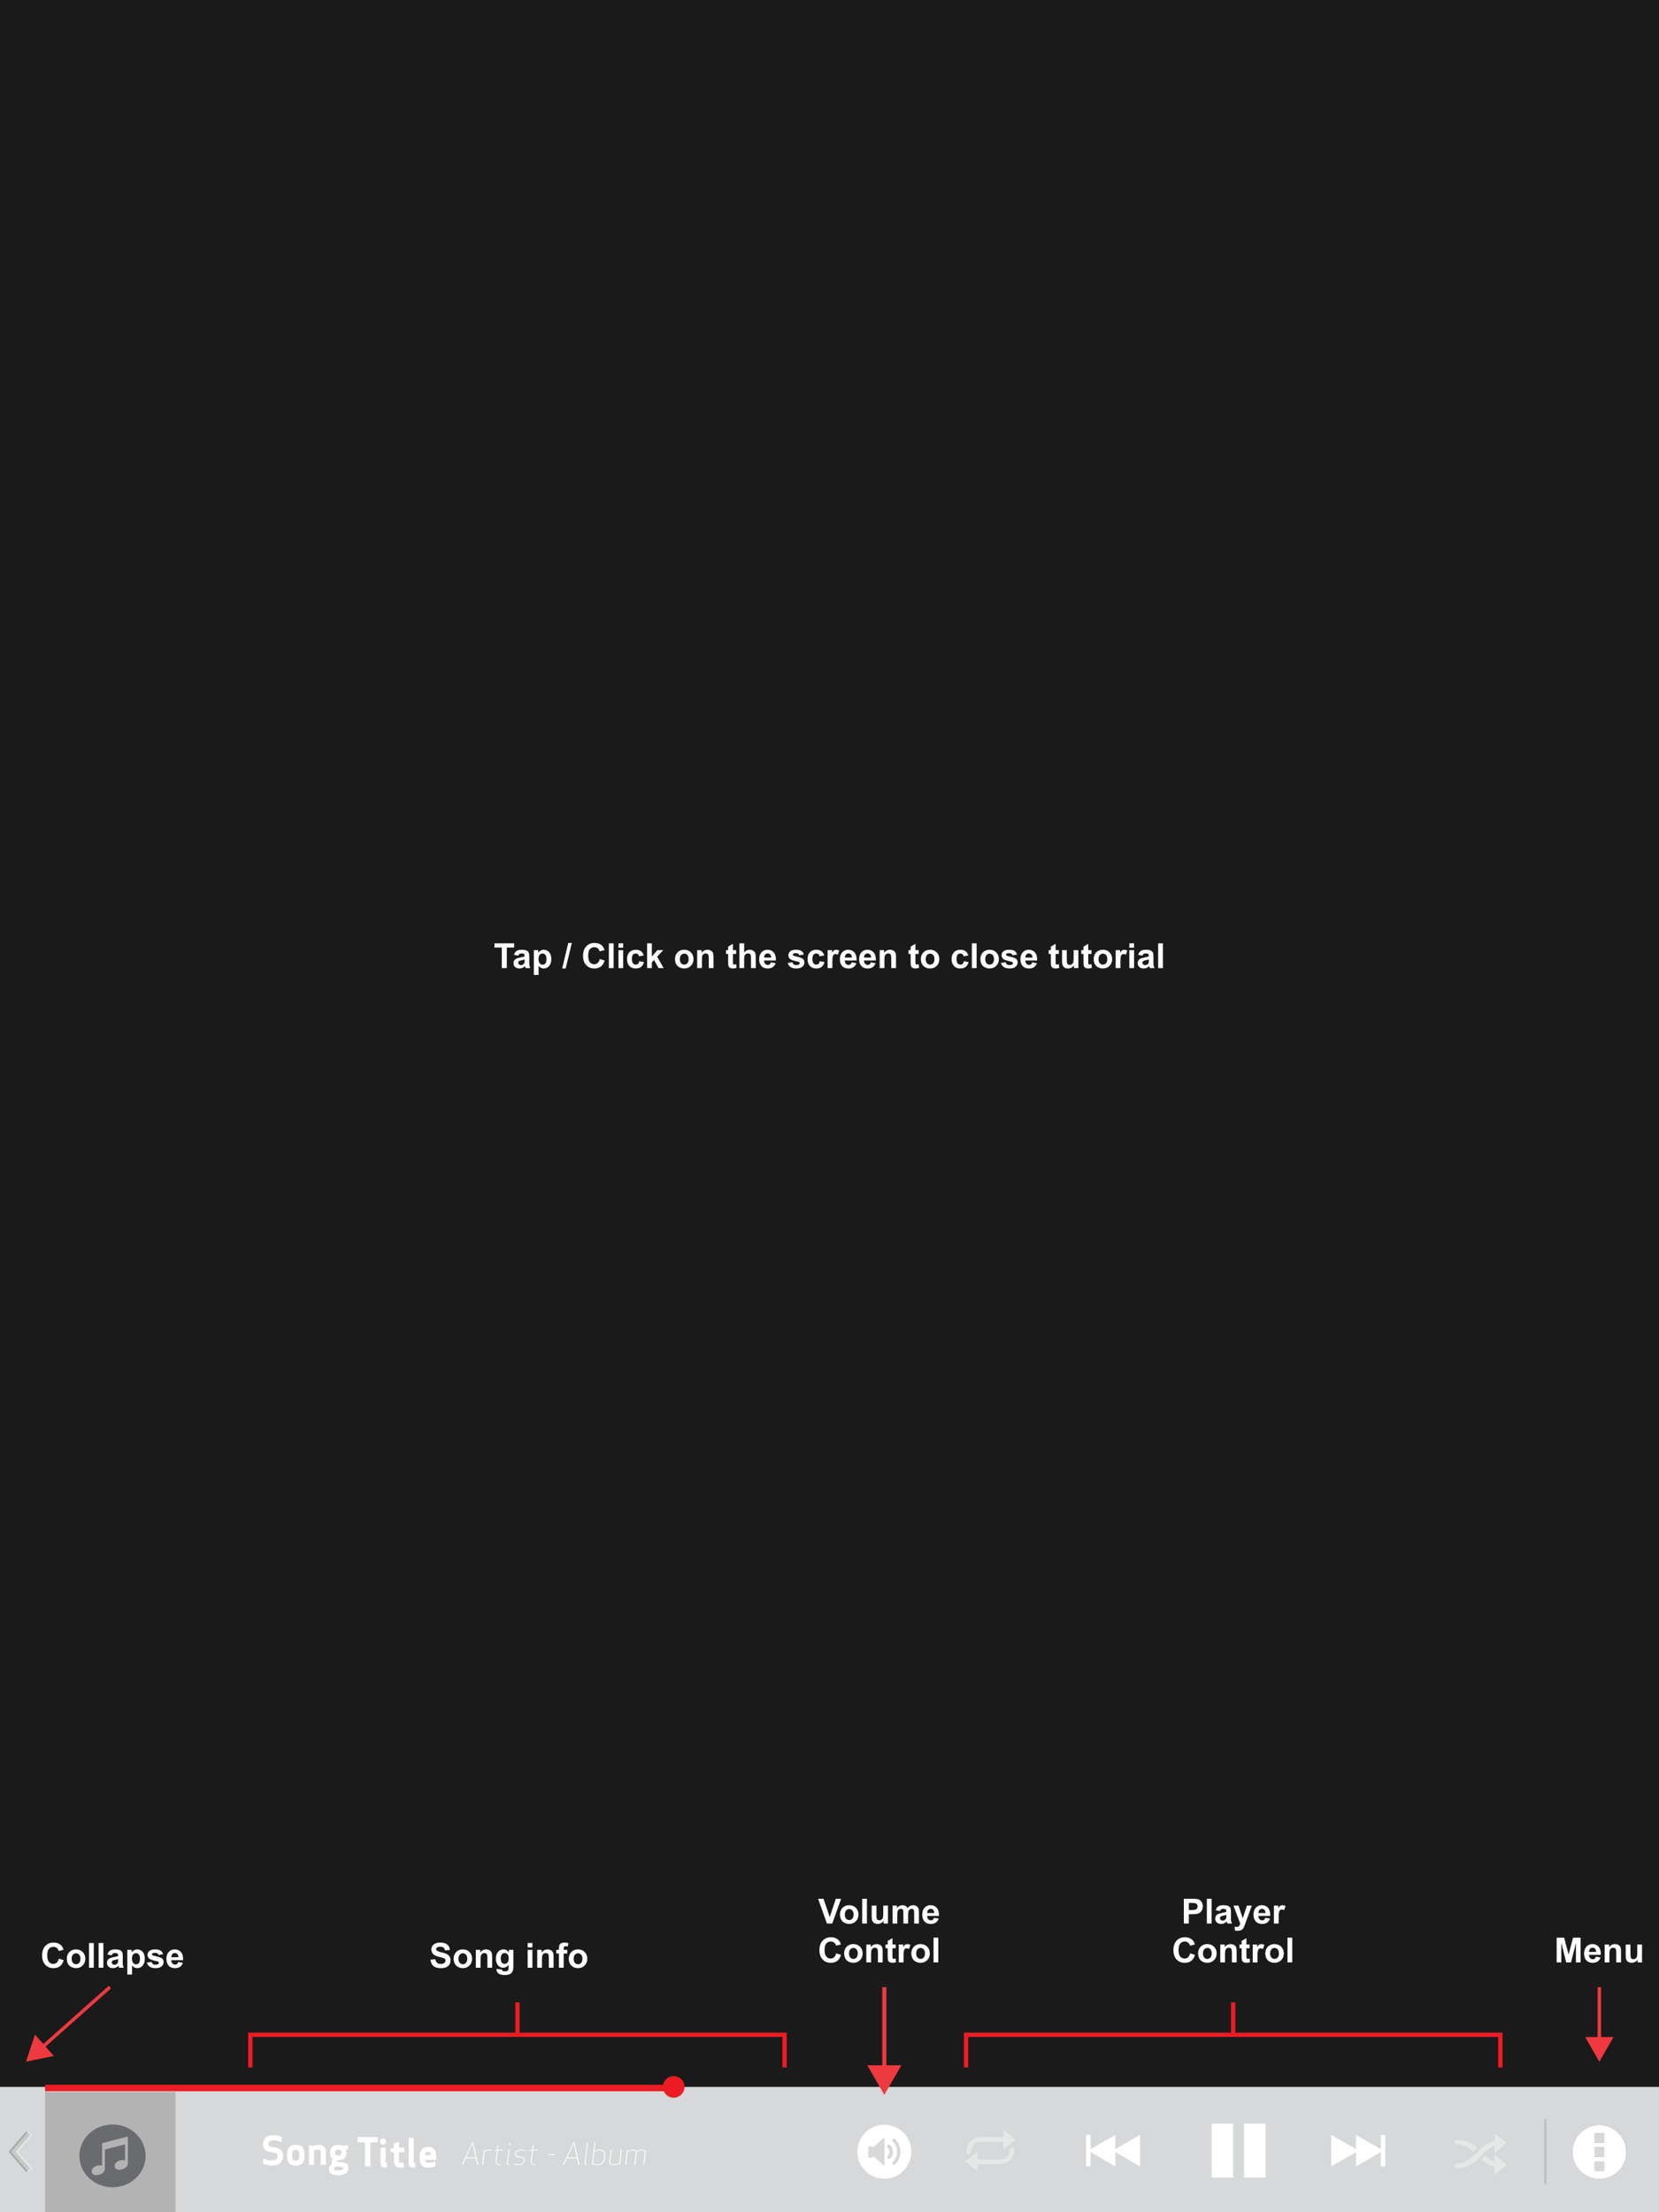 <?xml version="1.0" encoding="UTF-8"?>
<!DOCTYPE svg PUBLIC "-//W3C//DTD SVG 1.1//EN" "http://www.w3.org/Graphics/SVG/1.1/DTD/svg11.dtd">
<svg version="1.1" xmlns="http://www.w3.org/2000/svg" xmlns:xlink="http://www.w3.org/1999/xlink" x="0" y="0" width="768" height="1024" viewBox="0, 0, 768, 1024">
  <rect x="0" y="0" width="768" height="1024" fill="#808080" stroke="none"/>
  <g id="Image">
    <g>
      <path d="M-1.696,-2.716 L769.67,-2.716 L769.696,1026.716 L-1.256,1026.716 z" fill="#000000" fill-opacity="0.8"/>
      <path d="M-1.696,-2.716 L769.67,-2.716 L769.696,1026.716 L-1.256,1026.716 z" fill-opacity="0" stroke="#000000" stroke-width="1"/>
    </g>
    <path d="M-0.696,966 L768.877,966 L768.877,1026 L-0.696,1026 z" fill="#D6D8D9"/>
    <path d="M-149.313,1026 L874.687,1026" fill="#D6D8D9"/>
    <path d="M874.687,966 L-149.313,966" fill="#D6D8D9"/>
    <path d="M12.172,1005.419 L14.041,1003.805 L14.041,1003.805 L7.302,996.001 L14.041,988.194 L14.041,988.193 L12.173,986.581 L12.171,986.581 L4.041,996.001 L12.172,1005.419 z" fill="#595A5D" opacity="0.4"/>
    <path d="M715.377,981 L715.377,1011" fill-opacity="0" stroke="#333333" stroke-width="1" opacity="0.4"/>
    <path d="M742.564,991.765 L738.189,991.765 L738.189,987.39 L742.564,987.39 z M742.564,998.328 L738.189,998.328 L738.189,993.953 L742.564,993.953 z M742.564,1004.89 L738.189,1004.89 L738.189,1000.515 L742.564,1000.515 z M740.377,983.64 C733.475,983.64 727.877,989.238 727.877,996.14 C727.877,1003.043 733.475,1008.64 740.377,1008.64 C747.279,1008.64 752.877,1003.043 752.877,996.14 C752.877,989.238 747.279,983.64 740.377,983.64" fill="#595A5D"/>
    <path d="M126.665,993.933 C125.117,993.735 124.271,993.591 124.271,992.493 C124.271,991.575 124.667,990.711 126.539,990.711 C127.655,990.711 128.663,990.873 130.391,991.683 L130.391,989.109 C129.437,988.677 128.105,988.317 126.539,988.317 C122.543,988.317 121.751,990.801 121.751,992.475 C121.751,994.905 122.975,995.913 126.269,996.327 C127.889,996.525 128.501,996.813 128.501,997.929 C128.501,999.045 127.907,999.999 125.855,999.999 C123.911,999.999 122.309,999.351 121.751,999.027 L121.751,1001.529 C122.597,1001.961 124.649,1002.393 125.837,1002.393 C130.031,1002.393 131.057,999.909 131.057,997.929 C131.057,995.211 129.563,994.311 126.665,993.933 z" fill="#FFFFFF"/>
    <path d="M140.957,997.605 C140.957,994.797 140.237,992.817 136.907,992.817 C133.613,992.817 132.857,994.797 132.857,997.605 C132.857,1000.413 133.613,1002.393 136.907,1002.393 C140.237,1002.393 140.957,1000.413 140.957,997.605 z M138.581,997.605 C138.581,999.009 138.401,1000.143 136.907,1000.143 C135.395,1000.143 135.233,999.009 135.233,997.605 C135.233,996.201 135.395,995.067 136.907,995.067 C138.401,995.067 138.581,996.201 138.581,997.605 z" fill="#FFFFFF"/>
    <path d="M148.499,1002.105 L150.893,1002.105 L150.893,996.165 C150.893,994.023 149.993,992.817 147.293,992.817 C146.501,992.817 145.403,993.141 144.845,993.393 L144.701,993.105 L143.027,993.105 L143.027,1002.105 L145.421,1002.105 L145.421,995.463 C145.691,995.355 146.519,995.067 147.293,995.067 C148.139,995.067 148.499,995.517 148.499,996.165 z" fill="#FFFFFF"/>
    <path d="M160.379,996.399 C160.379,995.895 160.325,995.427 160.217,995.013 L161.207,994.743 L161.207,993.105 L158.471,993.105 C157.967,992.925 157.337,992.817 156.581,992.817 C153.755,992.817 152.801,994.221 152.801,996.399 C152.801,997.731 153.143,998.775 154.061,999.387 C153.737,999.729 153.485,1000.161 153.485,1000.719 C153.485,1001.115 153.557,1001.439 153.701,1001.691 L153.701,1001.709 C152.909,1002.159 152.261,1002.915 152.261,1003.923 C152.261,1006.083 153.917,1006.893 156.509,1006.893 C159.029,1006.893 161.333,1005.939 161.333,1003.599 C161.333,1001.835 160.451,1001.151 158.687,1000.953 L156.185,1000.665 C155.933,1000.629 155.843,1000.503 155.843,1000.377 C155.843,1000.215 155.897,1000.089 156.131,999.981 L156.581,999.981 C159.443,999.981 160.379,998.577 160.379,996.399 z M155.105,996.399 C155.105,995.589 155.339,995.049 156.581,995.049 C157.823,995.049 158.075,995.589 158.075,996.399 C158.075,997.209 157.823,997.749 156.581,997.749 C155.339,997.749 155.105,997.209 155.105,996.399 z M158.147,1003.041 C158.651,1003.095 158.885,1003.239 158.885,1003.599 C158.885,1004.409 157.715,1004.643 156.509,1004.643 C155.339,1004.643 154.691,1004.499 154.691,1003.851 C154.691,1003.455 155.015,1003.059 155.573,1002.735 z" fill="#FFFFFF"/>
    <path d="M174.851,991.643 L174.851,989.25 L165.581,989.25 L165.581,991.643 L168.965,991.643 L168.965,1002.75 L171.467,1002.75 L171.467,991.643 z" fill="#FFFFFF"/>
    <path d="M179.153,1003.388 L179.153,1001.138 C178.667,1001.138 178.505,1000.976 178.505,1000.634 L178.505,994.1 L176.147,994.1 L176.147,1001.03 C176.147,1002.776 176.957,1003.388 178.505,1003.388 z M175.895,991.256 C175.895,992.066 176.543,992.714 177.353,992.714 C178.163,992.714 178.829,992.066 178.829,991.256 C178.829,990.446 178.163,989.78 177.353,989.78 C176.543,989.78 175.895,990.446 175.895,991.256 z" fill="#FFFFFF"/>
    <path d="M186.839,1001.03 C186.515,1001.084 185.885,1001.138 185.579,1001.138 C185.057,1001.138 184.715,1001.012 184.715,1000.58 L184.715,996.242 L187.199,996.242 L187.199,994.1 L184.715,994.1 L184.715,991.418 L182.357,992.066 L182.357,994.172 L180.791,994.622 L180.791,996.242 L182.357,996.242 L182.357,1000.706 C182.357,1002.578 183.905,1003.388 185.453,1003.388 C185.597,1003.388 186.065,1003.406 186.839,1003.226 z" fill="#FFFFFF"/>
    <path d="M192.203,1003.388 L192.203,1001.138 C191.717,1001.138 191.555,1000.976 191.555,1000.634 L191.555,989.6 L189.197,989.6 L189.197,1001.03 C189.197,1002.776 190.007,1003.388 191.555,1003.388 z" fill="#FFFFFF"/>
    <path d="M201.941,999.734 L201.941,998.6 C201.941,996.08 201.509,993.812 198.269,993.812 C195.191,993.812 194.201,995.756 194.201,998.6 C194.201,1001.444 195.191,1003.388 198.269,1003.388 C199.115,1003.388 200.519,1003.28 201.491,1002.794 L201.491,1000.454 C200.393,1000.94 199.313,1001.138 198.269,1001.138 C197.207,1001.138 196.739,1000.508 196.703,999.734 z M198.269,996.062 C199.241,996.062 199.439,996.764 199.493,997.574 L196.685,997.574 C196.829,996.71 197.225,996.062 198.269,996.062 z" fill="#FFFFFF"/>
    <path d="M311.879,968 L20.877,968 L20.877,966 L311.879,966 z" fill="#ED1C24"/>
    <path d="M221.41,1002.105 L218.988,991.535 L218.68,991.535 L213.682,1002.105 L214.2,1002.105 L215.6,999.067 L220.206,999.067 L220.892,1002.105 z M218.736,992.319 L220.122,998.675 L215.768,998.675 z" fill="#FFFFFF"/>
    <path d="M227.57,995.077 C227.374,995.049 227.15,995.035 226.912,995.035 C226.114,995.035 225.008,995.259 224.35,995.651 L224.21,995.105 L224,995.105 L223.16,1002.105 L223.608,1002.105 L224.35,995.987 C225.022,995.595 225.89,995.413 226.87,995.413 C227.108,995.413 227.332,995.427 227.514,995.455 z" fill="#FFFFFF"/>
    <path d="M231.784,1001.839 L231.616,1001.839 C230.566,1001.839 229.726,1001.503 229.852,1000.411 L230.454,995.483 L232.848,995.483 L232.89,995.105 L230.496,995.105 L230.762,992.949 L230.342,993.019 L230.09,995.091 L228.732,995.315 L228.704,995.483 L230.034,995.483 L229.446,1000.299 C229.292,1001.559 230.006,1002.175 231.574,1002.175 L231.742,1002.175 z" fill="#FFFFFF"/>
    <path d="M235.704,1001.839 C235.2,1001.839 235.074,1001.657 235.144,1001.125 L235.872,995.105 L235.452,995.105 L234.724,1001.153 C234.64,1001.839 234.92,1002.175 235.662,1002.175 z M235.578,992.445 C235.55,992.683 235.704,992.865 235.942,992.865 C236.166,992.865 236.39,992.683 236.418,992.445 C236.446,992.221 236.264,992.025 236.04,992.025 C235.802,992.025 235.606,992.221 235.578,992.445 z" fill="#FFFFFF"/>
    <path d="M239.918,1001.797 C239.022,1001.797 238.504,1001.657 238.014,1001.517 L237.958,1001.895 C238.504,1002.077 239.26,1002.175 239.876,1002.175 C242.018,1002.175 242.732,1001.223 242.858,1000.215 C243.012,998.941 242.55,998.507 240.702,998.283 C239.19,998.101 238.77,997.919 238.896,996.911 C239.008,995.959 239.582,995.413 241.192,995.413 C242.088,995.413 242.606,995.553 243.096,995.693 L243.152,995.315 C242.606,995.133 241.85,995.035 241.234,995.035 C239.316,995.035 238.602,995.833 238.476,996.911 C238.336,998.031 238.756,998.451 240.632,998.675 C242.312,998.871 242.564,999.207 242.438,1000.229 C242.326,1001.083 241.738,1001.797 239.918,1001.797 z" fill="#FFFFFF"/>
    <path d="M248.052,1001.839 L247.884,1001.839 C246.834,1001.839 245.994,1001.503 246.12,1000.411 L246.722,995.483 L249.116,995.483 L249.158,995.105 L246.764,995.105 L247.03,992.949 L246.61,993.019 L246.358,995.091 L245,995.315 L244.972,995.483 L246.302,995.483 L245.714,1000.299 C245.56,1001.559 246.274,1002.175 247.842,1002.175 L248.01,1002.175 z" fill="#FFFFFF"/>
    <path d="M256.802,997.135 L253.61,997.135 L253.568,997.527 L256.76,997.527 z" fill="#FFFFFF"/>
    <path d="M268.282,1002.105 L265.86,991.535 L265.552,991.535 L260.554,1002.105 L261.072,1002.105 L262.472,999.067 L267.078,999.067 L267.764,1002.105 z M265.608,992.319 L266.994,998.675 L262.64,998.675 z" fill="#FFFFFF"/>
    <path d="M271.6,1001.839 C271.096,1001.839 270.97,1001.657 271.04,1001.125 L272.202,991.605 L271.782,991.605 L270.62,1001.153 C270.536,1001.839 270.816,1002.175 271.558,1002.175 z" fill="#FFFFFF"/>
    <path d="M277.634,995.035 C276.85,995.035 275.814,995.231 275.156,995.623 L275.646,991.605 L275.226,991.605 L273.952,1002.105 L274.134,1002.105 L274.386,1001.559 C274.96,1001.965 275.968,1002.175 276.766,1002.175 C279.09,1002.175 279.846,1000.621 280.098,998.605 C280.35,996.589 279.958,995.035 277.634,995.035 z M276.808,1001.797 C275.828,1001.797 275.058,1001.601 274.47,1001.209 L275.114,996.001 C275.786,995.609 276.612,995.413 277.592,995.413 C279.678,995.413 279.86,997.023 279.664,998.605 C279.468,1000.187 278.894,1001.797 276.808,1001.797 z" fill="#FFFFFF"/>
    <path d="M283.136,995.105 L282.688,995.105 L282.072,1000.215 C281.904,1001.615 282.492,1002.175 284.13,1002.175 C284.928,1002.175 286.034,1001.951 286.692,1001.559 L286.832,1002.105 L287.042,1002.105 L287.882,995.105 L287.434,995.105 L286.692,1001.223 C286.02,1001.615 285.152,1001.797 284.172,1001.797 C283.01,1001.797 282.366,1001.489 282.52,1000.257 z" fill="#FFFFFF"/>
    <path d="M293.636,1002.105 L294.084,1002.105 L294.714,996.855 C294.756,996.575 294.756,996.323 294.728,996.099 C295.512,995.637 296.268,995.413 297.122,995.413 C298.172,995.413 298.634,995.609 298.494,996.813 L297.85,1002.105 L298.298,1002.105 L298.928,996.855 C299.082,995.595 298.676,995.035 297.164,995.035 C296.464,995.035 295.554,995.245 294.644,995.777 C294.434,995.273 293.93,995.035 292.95,995.035 C292.208,995.035 291.27,995.259 290.612,995.651 L290.472,995.105 L290.262,995.105 L289.422,1002.105 L289.87,1002.105 L290.612,995.987 C291.284,995.595 291.984,995.413 292.908,995.413 C293.958,995.413 294.42,995.609 294.28,996.813 z" fill="#FFFFFF"/>
    <path d="M639.213,988.202 L639.213,994.818 L627.752,988.202 L627.752,994.818 L616.293,988.202 L616.293,1002.79 L627.752,996.173 L627.752,1002.79 L639.213,996.173 L639.213,1002.79 L641.293,1002.79 L641.293,988.202 z" fill="#FFFFFF"/>
    <path d="M527.777,988.202 L516.32,994.818 L516.32,988.202 L504.862,994.818 L504.862,988.202 L502.777,988.202 L502.777,1002.79 L504.862,1002.79 L504.862,996.173 L516.32,1002.79 L516.32,996.173 L527.777,1002.79 z" fill="#FFFFFF"/>
    <g opacity="0.4">
      <path d="M452.55,1005.074 L452.55,1001.694 L463.384,1001.694 C466.766,1001.694 469.521,998.939 469.521,995.553 C469.521,994.87 469.404,994.2 469.178,993.548 L467.363,995.085 C467.384,995.237 467.397,995.397 467.397,995.553 C467.397,997.768 465.594,999.571 463.384,999.571 L452.55,999.571 L452.55,995.939 L446.896,1000.507 L446.896,1000.509 L452.55,1005.074 z" fill="#FFFFFF"/>
      <path d="M447.864,997.446 L449.675,995.909 C449.654,995.758 449.647,995.596 449.647,995.44 C449.647,993.225 451.445,991.424 453.656,991.424 L464.492,991.424 L464.492,995.052 L470.144,990.485 L464.492,985.919 L464.492,985.919 L464.492,989.299 L453.656,989.299 C450.274,989.299 447.524,992.055 447.524,995.44 C447.524,996.122 447.635,996.792 447.864,997.446 z" fill="#FFFFFF"/>
    </g>
    <g opacity="0.4">
      <path d="M682.112,996.064 C682.219,995.946 682.326,995.828 682.43,995.708 C682.88,995.191 683.363,994.682 683.863,994.197 C682.716,993.19 681.55,992.403 680.311,991.794 C678.503,990.897 676.508,990.428 674.518,990.428 C674.327,990.428 674.138,990.434 673.952,990.439 L673.581,990.459 L673.581,992.581 L673.991,992.557 C674.15,992.552 674.306,992.539 674.464,992.539 C675.886,992.549 677.24,992.87 678.594,993.53 C679.786,994.115 680.969,994.968 682.112,996.064 z" fill="#FFFFFF"/>
      <path d="M674.538,1003.572 C676.504,1003.572 678.498,1003.103 680.311,1002.206 C682.315,1001.224 684.152,999.755 685.935,997.711 C687.484,995.932 689.107,994.623 690.76,993.81 C691.129,993.632 691.498,993.48 691.866,993.346 L691.866,996.555 L697.521,991.989 L691.867,987.422 L691.866,987.422 L691.866,991.051 C690.898,991.286 689.947,991.626 689.043,992.072 C687.038,993.063 685.198,994.533 683.415,996.567 C681.865,998.347 680.243,999.661 678.594,1000.469 C677.239,1001.13 675.886,1001.452 674.464,1001.462 C674.306,1001.462 674.147,1001.45 673.991,1001.443 L673.58,1001.419 L673.58,1003.54 L673.952,1003.561 C674.138,1003.567 674.327,1003.572 674.518,1003.572 L674.538,1003.572 z" fill="#FFFFFF"/>
      <path d="M691.867,1006.577 L697.521,1002.01 L691.867,997.444 L691.867,1000.655 C691.497,1000.519 691.13,1000.368 690.76,1000.189 C689.67,999.655 688.581,998.887 687.521,997.92 C687.322,998.127 687.124,998.343 686.922,998.569 C686.566,998.981 686.187,999.388 685.795,999.78 C686.846,1000.665 687.912,1001.37 689.044,1001.929 C689.948,1002.373 690.898,1002.714 691.867,1002.94 L691.867,1006.577 L691.867,1006.577 z" fill="#FFFFFF"/>
    </g>
    <path d="M311.879,966.999 L20.877,966.999 L20.877,964.999 L311.879,964.999 z" fill="#ED1C24"/>
    <path d="M316.879,965.998 C316.879,968.76 314.641,970.998 311.879,970.998 C309.117,970.998 306.879,968.76 306.879,965.998 C306.879,963.236 309.117,960.998 311.879,960.998 C314.641,960.998 316.879,963.236 316.879,965.998" fill="#ED1C24"/>
    <path d="M13.172,1005.419 L15.041,1003.805 L15.041,1003.805 L8.302,996.001 L15.041,988.195 L15.041,988.195 L13.173,986.581 L13.171,986.581 L5.041,996.001 L13.172,1005.419 z" fill="#FFFFFF" opacity="0.4"/>
    <path d="M560.893,1007.988 L570.886,1007.988 L570.886,983.004 L560.893,983.004 z" fill="#FFFFFF"/>
    <path d="M575.883,1007.988 L585.877,1007.988 L585.877,983.004 L575.883,983.004 z" fill="#FFFFFF"/>
    <path d="M715.377,981 L715.377,1011" fill-opacity="0" stroke="#FFFFFF" stroke-width="1" opacity="0.4"/>
    <path d="M742.564,991.765 L738.19,991.765 L738.19,987.39 L742.564,987.39 z M742.564,998.328 L738.19,998.328 L738.19,993.953 L742.564,993.953 z M742.564,1004.89 L738.19,1004.89 L738.19,1000.515 L742.564,1000.515 z M740.377,983.64 C733.475,983.64 727.877,989.238 727.877,996.14 C727.877,1003.043 733.475,1008.64 740.377,1008.64 C747.279,1008.64 752.877,1003.043 752.877,996.14 C752.877,989.238 747.279,983.64 740.377,983.64" fill="#FFFFFF"/>
    <path d="M414.388,1001.84 C414.236,1001.991 414.038,1002.068 413.839,1002.068 C413.642,1002.068 413.443,1001.991 413.292,1001.841 C412.99,1001.538 412.99,1001.048 413.292,1000.745 C414.559,999.478 415.257,997.793 415.257,996 C415.257,994.207 414.559,992.523 413.29,991.254 C412.988,990.952 412.988,990.462 413.29,990.159 C413.594,989.857 414.083,989.857 414.386,990.159 C415.947,991.72 416.806,993.794 416.806,996 C416.806,998.206 415.947,1000.28 414.388,1001.84 M411.524,999.335 C411.311,999.335 411.098,999.254 410.935,999.092 C410.61,998.767 410.609,998.238 410.934,997.912 C411.444,997.402 411.727,996.722 411.727,996 C411.727,995.277 411.444,994.599 410.934,994.087 C410.609,993.763 410.609,993.235 410.934,992.909 C411.258,992.583 411.786,992.583 412.114,992.909 C412.939,993.735 413.394,994.833 413.394,996 C413.394,997.167 412.939,998.265 412.115,999.091 C411.951,999.254 411.738,999.335 411.524,999.335 M409.429,1002.412 C409.241,1002.412 409.022,1002.33 408.859,1002.167 L404.191,997.977 L404.191,998.313 C404.191,998.51 403.941,998.712 403.762,998.712 L402.162,998.712 C401.984,998.712 401.947,998.51 401.947,998.313 L401.947,993.688 C401.947,993.491 401.984,993.475 402.162,993.475 L403.762,993.475 C403.941,993.475 404.191,993.491 404.191,993.688 L404.191,994.024 L408.859,989.833 C409.022,989.67 409.241,989.589 409.429,989.589 z M409.376,983.5 C402.473,983.5 396.876,989.097 396.876,996 C396.876,1002.903 402.473,1008.5 409.376,1008.5 C416.28,1008.5 421.876,1002.903 421.876,996 C421.876,989.097 416.28,983.5 409.376,983.5" fill="#FFFFFF"/>
    <path d="M50.351,919.199 L20.029,946.15 L16.186,941.827 L12.04,954.311 L24.925,951.659 L21.082,947.336 L51.405,920.385 z" fill="#EF3940"/>
    <path d="M408.424,919.792 L408.424,955.98 L401.471,955.98 L409.377,969.673 L417.283,955.98 L410.331,955.98 L410.331,919.792 z" fill="#EF3940"/>
    <path d="M739.584,919.792 L739.584,942.919 L733.8,942.919 L740.377,954.313 L746.954,942.919 L741.17,942.919 L741.17,919.792 z" fill="#EF3940"/>
    <path d="M363.211,957 L363.211,941.862 L115.878,941.862 L115.878,957" fill-opacity="0" stroke="#ED1C24" stroke-width="2"/>
    <path d="M239.545,941.862 L239.545,926.862" fill-opacity="0" stroke="#ED1C24" stroke-width="2"/>
    <path d="M694.551,957 L694.551,941.862 L447.218,941.862 L447.218,957" fill-opacity="0" stroke="#ED1C24" stroke-width="2"/>
    <path d="M570.885,941.862 L570.885,926.862" fill-opacity="0" stroke="#ED1C24" stroke-width="2"/>
    <path d="M81.277,1025.53 L20.877,1025.53 L20.877,968.313 L81.277,968.313 z" fill="#B3B3B3"/>
    <path d="M59.19,1001.574 C59.19,1002.74 57.814,1003.977 56.189,1004.272 C55.854,1004.334 55.537,1004.362 55.244,1004.362 C53.879,1004.362 53.099,1003.72 53.099,1002.599 C53.099,1001.251 54.221,1000.244 56.098,999.899 C56.357,999.854 56.609,999.828 56.853,999.828 C57.231,999.828 57.582,999.886 57.898,999.99 L57.898,992.595 L48.545,994.998 L48.545,1004.044 C48.545,1005.209 47.173,1006.444 45.548,1006.742 C45.216,1006.799 44.897,1006.834 44.603,1006.834 C43.242,1006.834 42.458,1006.185 42.458,1005.068 C42.458,1003.72 43.58,1002.714 45.46,1002.37 C45.715,1002.322 45.969,1002.3 46.211,1002.3 C46.586,1002.3 46.942,1002.356 47.258,1002.465 L47.258,992.226 C47.258,992.129 47.327,992.046 47.424,992.015 L58.899,989.018 C58.919,989.013 58.94,989.013 58.959,989.013 C59.008,989.013 59.058,989.026 59.099,989.057 C59.155,989.097 59.19,989.161 59.19,989.228 z M52.077,983.396 C43.607,983.396 36.744,989.898 36.744,997.923 C36.744,1005.943 43.607,1012.448 52.077,1012.448 C60.542,1012.448 67.409,1005.943 67.409,997.923 C67.409,989.898 60.542,983.396 52.077,983.396" fill="#6A6B6F"/>
    <path d="M27.225,906.62 L29.467,907.331 Q28.951,909.206 27.752,910.116 Q26.553,911.026 24.709,911.026 Q22.428,911.026 20.959,909.468 Q19.491,907.909 19.491,905.206 Q19.491,902.347 20.967,900.765 Q22.444,899.183 24.85,899.183 Q26.951,899.183 28.264,900.425 Q29.045,901.159 29.436,902.534 L27.147,903.081 Q26.944,902.19 26.299,901.675 Q25.655,901.159 24.733,901.159 Q23.459,901.159 22.666,902.073 Q21.873,902.987 21.873,905.034 Q21.873,907.206 22.655,908.128 Q23.436,909.05 24.686,909.05 Q25.608,909.05 26.272,908.464 Q26.936,907.878 27.225,906.62 z" fill="#FFFFFF"/>
    <path d="M30.928,906.565 Q30.928,905.472 31.467,904.448 Q32.006,903.425 32.994,902.886 Q33.983,902.347 35.201,902.347 Q37.084,902.347 38.287,903.569 Q39.491,904.792 39.491,906.659 Q39.491,908.542 38.276,909.78 Q37.061,911.018 35.217,911.018 Q34.076,911.018 33.041,910.503 Q32.006,909.987 31.467,908.991 Q30.928,907.995 30.928,906.565 z M33.178,906.683 Q33.178,907.917 33.764,908.573 Q34.35,909.229 35.209,909.229 Q36.069,909.229 36.651,908.573 Q37.233,907.917 37.233,906.667 Q37.233,905.448 36.651,904.792 Q36.069,904.136 35.209,904.136 Q34.35,904.136 33.764,904.792 Q33.178,905.448 33.178,906.683 z" fill="#FFFFFF"/>
    <path d="M41.209,910.831 L41.209,899.378 L43.405,899.378 L43.405,910.831 z" fill="#FFFFFF"/>
    <path d="M45.655,910.831 L45.655,899.378 L47.85,899.378 L47.85,910.831 z" fill="#FFFFFF"/>
    <path d="M51.741,905.065 L49.748,904.706 Q50.084,903.503 50.905,902.925 Q51.725,902.347 53.342,902.347 Q54.811,902.347 55.53,902.694 Q56.248,903.042 56.541,903.577 Q56.834,904.112 56.834,905.542 L56.811,908.104 Q56.811,909.198 56.916,909.718 Q57.022,910.237 57.311,910.831 L55.139,910.831 Q55.053,910.612 54.928,910.183 Q54.873,909.987 54.85,909.925 Q54.287,910.472 53.647,910.745 Q53.006,911.018 52.28,911.018 Q50.998,911.018 50.26,910.323 Q49.522,909.628 49.522,908.565 Q49.522,907.862 49.858,907.311 Q50.194,906.761 50.799,906.468 Q51.405,906.175 52.545,905.956 Q54.084,905.667 54.678,905.417 L54.678,905.198 Q54.678,904.565 54.366,904.296 Q54.053,904.026 53.186,904.026 Q52.6,904.026 52.272,904.257 Q51.944,904.487 51.741,905.065 z M54.678,906.847 Q54.256,906.987 53.342,907.183 Q52.428,907.378 52.147,907.565 Q51.717,907.87 51.717,908.339 Q51.717,908.8 52.061,909.136 Q52.405,909.472 52.936,909.472 Q53.53,909.472 54.069,909.081 Q54.467,908.784 54.592,908.354 Q54.678,908.073 54.678,907.284 z" fill="#FFFFFF"/>
    <path d="M58.936,902.534 L60.983,902.534 L60.983,903.753 Q61.381,903.128 62.061,902.737 Q62.741,902.347 63.569,902.347 Q65.014,902.347 66.022,903.479 Q67.03,904.612 67.03,906.636 Q67.03,908.714 66.014,909.866 Q64.998,911.018 63.553,911.018 Q62.866,911.018 62.307,910.745 Q61.748,910.472 61.131,909.808 L61.131,913.987 L58.936,913.987 z M61.108,906.542 Q61.108,907.94 61.662,908.608 Q62.217,909.276 63.014,909.276 Q63.78,909.276 64.287,908.663 Q64.795,908.05 64.795,906.651 Q64.795,905.347 64.272,904.714 Q63.748,904.081 62.975,904.081 Q62.17,904.081 61.639,904.702 Q61.108,905.323 61.108,906.542 z" fill="#FFFFFF"/>
    <path d="M67.998,908.464 L70.201,908.128 Q70.342,908.768 70.772,909.101 Q71.201,909.433 71.975,909.433 Q72.826,909.433 73.256,909.12 Q73.545,908.901 73.545,908.534 Q73.545,908.284 73.389,908.12 Q73.225,907.964 72.655,907.831 Q69.998,907.245 69.287,906.761 Q68.303,906.089 68.303,904.893 Q68.303,903.815 69.155,903.081 Q70.006,902.347 71.795,902.347 Q73.498,902.347 74.326,902.901 Q75.155,903.456 75.467,904.542 L73.397,904.925 Q73.264,904.44 72.893,904.183 Q72.522,903.925 71.834,903.925 Q70.967,903.925 70.592,904.167 Q70.342,904.339 70.342,904.612 Q70.342,904.847 70.561,905.011 Q70.858,905.229 72.612,905.628 Q74.366,906.026 75.061,906.604 Q75.748,907.19 75.748,908.237 Q75.748,909.378 74.795,910.198 Q73.842,911.018 71.975,911.018 Q70.28,911.018 69.291,910.331 Q68.303,909.643 67.998,908.464 z" fill="#FFFFFF"/>
    <path d="M82.475,908.19 L84.662,908.558 Q84.241,909.761 83.33,910.39 Q82.42,911.018 81.053,911.018 Q78.889,911.018 77.85,909.604 Q77.03,908.472 77.03,906.745 Q77.03,904.683 78.108,903.515 Q79.186,902.347 80.834,902.347 Q82.686,902.347 83.756,903.569 Q84.826,904.792 84.78,907.315 L79.28,907.315 Q79.303,908.292 79.811,908.835 Q80.319,909.378 81.076,909.378 Q81.592,909.378 81.944,909.097 Q82.295,908.815 82.475,908.19 z M82.6,905.972 Q82.576,905.018 82.108,904.522 Q81.639,904.026 80.967,904.026 Q80.248,904.026 79.78,904.55 Q79.311,905.073 79.319,905.972 z" fill="#FFFFFF"/>
    <path d="M199.264,907.104 L201.514,906.886 Q201.718,908.018 202.339,908.55 Q202.96,909.081 204.014,909.081 Q205.132,909.081 205.698,908.608 Q206.264,908.136 206.264,907.503 Q206.264,907.097 206.026,906.811 Q205.788,906.526 205.194,906.315 Q204.788,906.175 203.343,905.815 Q201.483,905.354 200.733,904.683 Q199.679,903.737 199.679,902.378 Q199.679,901.503 200.175,900.741 Q200.671,899.979 201.604,899.581 Q202.538,899.183 203.858,899.183 Q206.014,899.183 207.104,900.128 Q208.194,901.073 208.249,902.651 L205.936,902.753 Q205.788,901.87 205.3,901.483 Q204.811,901.097 203.835,901.097 Q202.827,901.097 202.257,901.511 Q201.889,901.776 201.889,902.222 Q201.889,902.628 202.233,902.917 Q202.671,903.284 204.358,903.683 Q206.046,904.081 206.854,904.507 Q207.663,904.933 208.12,905.671 Q208.577,906.409 208.577,907.495 Q208.577,908.479 208.03,909.339 Q207.483,910.198 206.483,910.616 Q205.483,911.034 203.991,911.034 Q201.819,911.034 200.655,910.03 Q199.491,909.026 199.264,907.104 z" fill="#FFFFFF"/>
    <path d="M209.999,906.565 Q209.999,905.472 210.538,904.448 Q211.077,903.425 212.065,902.886 Q213.054,902.347 214.272,902.347 Q216.155,902.347 217.358,903.569 Q218.561,904.792 218.561,906.659 Q218.561,908.542 217.346,909.78 Q216.132,911.018 214.288,911.018 Q213.147,911.018 212.112,910.503 Q211.077,909.987 210.538,908.991 Q209.999,907.995 209.999,906.565 z M212.249,906.683 Q212.249,907.917 212.835,908.573 Q213.421,909.229 214.28,909.229 Q215.139,909.229 215.721,908.573 Q216.304,907.917 216.304,906.667 Q216.304,905.448 215.721,904.792 Q215.139,904.136 214.28,904.136 Q213.421,904.136 212.835,904.792 Q212.249,905.448 212.249,906.683 z" fill="#FFFFFF"/>
    <path d="M227.827,910.831 L225.632,910.831 L225.632,906.597 Q225.632,905.253 225.491,904.858 Q225.35,904.464 225.034,904.245 Q224.718,904.026 224.272,904.026 Q223.702,904.026 223.249,904.339 Q222.796,904.651 222.628,905.167 Q222.46,905.683 222.46,907.073 L222.46,910.831 L220.264,910.831 L220.264,902.534 L222.304,902.534 L222.304,903.753 Q223.389,902.347 225.038,902.347 Q225.764,902.347 226.366,902.608 Q226.968,902.87 227.276,903.276 Q227.585,903.683 227.706,904.198 Q227.827,904.714 227.827,905.675 z" fill="#FFFFFF"/>
    <path d="M229.85,911.378 L232.358,911.683 Q232.421,912.12 232.647,912.284 Q232.96,912.518 233.632,912.518 Q234.491,912.518 234.921,912.261 Q235.21,912.089 235.358,911.706 Q235.46,911.433 235.46,910.698 L235.46,909.487 Q234.475,910.831 232.975,910.831 Q231.304,910.831 230.327,909.417 Q229.561,908.3 229.561,906.636 Q229.561,904.55 230.565,903.448 Q231.569,902.347 233.061,902.347 Q234.6,902.347 235.6,903.698 L235.6,902.534 L237.655,902.534 L237.655,909.979 Q237.655,911.448 237.413,912.175 Q237.171,912.901 236.733,913.315 Q236.296,913.729 235.565,913.964 Q234.835,914.198 233.718,914.198 Q231.608,914.198 230.725,913.476 Q229.843,912.753 229.843,911.643 Q229.843,911.534 229.85,911.378 z M231.811,906.511 Q231.811,907.831 232.323,908.444 Q232.835,909.058 233.585,909.058 Q234.389,909.058 234.944,908.429 Q235.499,907.8 235.499,906.565 Q235.499,905.276 234.968,904.651 Q234.436,904.026 233.624,904.026 Q232.835,904.026 232.323,904.64 Q231.811,905.253 231.811,906.511 z" fill="#FFFFFF"/>
    <path d="M244.272,901.409 L244.272,899.378 L246.468,899.378 L246.468,901.409 z M244.272,910.831 L244.272,902.534 L246.468,902.534 L246.468,910.831 z" fill="#FFFFFF"/>
    <path d="M256.264,910.831 L254.069,910.831 L254.069,906.597 Q254.069,905.253 253.929,904.858 Q253.788,904.464 253.471,904.245 Q253.155,904.026 252.71,904.026 Q252.139,904.026 251.686,904.339 Q251.233,904.651 251.065,905.167 Q250.897,905.683 250.897,907.073 L250.897,910.831 L248.702,910.831 L248.702,902.534 L250.741,902.534 L250.741,903.753 Q251.827,902.347 253.475,902.347 Q254.202,902.347 254.804,902.608 Q255.405,902.87 255.714,903.276 Q256.022,903.683 256.143,904.198 Q256.264,904.714 256.264,905.675 z" fill="#FFFFFF"/>
    <path d="M257.53,902.534 L258.749,902.534 L258.749,901.909 Q258.749,900.862 258.971,900.347 Q259.194,899.831 259.792,899.507 Q260.389,899.183 261.303,899.183 Q262.241,899.183 263.139,899.464 L262.843,900.995 Q262.319,900.87 261.835,900.87 Q261.358,900.87 261.151,901.093 Q260.944,901.315 260.944,901.948 L260.944,902.534 L262.585,902.534 L262.585,904.261 L260.944,904.261 L260.944,910.831 L258.749,910.831 L258.749,904.261 L257.53,904.261 z" fill="#FFFFFF"/>
    <path d="M263.311,906.565 Q263.311,905.472 263.85,904.448 Q264.389,903.425 265.378,902.886 Q266.366,902.347 267.585,902.347 Q269.468,902.347 270.671,903.569 Q271.874,904.792 271.874,906.659 Q271.874,908.542 270.659,909.78 Q269.444,911.018 267.6,911.018 Q266.46,911.018 265.425,910.503 Q264.389,909.987 263.85,908.991 Q263.311,907.995 263.311,906.565 z M265.561,906.683 Q265.561,907.917 266.147,908.573 Q266.733,909.229 267.593,909.229 Q268.452,909.229 269.034,908.573 Q269.616,907.917 269.616,906.667 Q269.616,905.448 269.034,904.792 Q268.452,904.136 267.593,904.136 Q266.733,904.136 266.147,904.792 Q265.561,905.448 265.561,906.683 z" fill="#FFFFFF"/>
    <path d="M232.301,448.112 L232.301,438.597 L228.902,438.597 L228.902,436.659 L238.004,436.659 L238.004,438.597 L234.613,438.597 L234.613,448.112 z" fill="#FFFFFF"/>
    <path d="M239.934,442.347 L237.941,441.987 Q238.277,440.784 239.098,440.206 Q239.918,439.628 241.535,439.628 Q243.004,439.628 243.723,439.976 Q244.441,440.323 244.734,440.859 Q245.027,441.394 245.027,442.823 L245.004,445.386 Q245.004,446.48 245.109,446.999 Q245.215,447.519 245.504,448.112 L243.332,448.112 Q243.246,447.894 243.121,447.464 Q243.066,447.269 243.043,447.206 Q242.48,447.753 241.84,448.026 Q241.199,448.3 240.473,448.3 Q239.191,448.3 238.453,447.605 Q237.715,446.909 237.715,445.847 Q237.715,445.144 238.051,444.593 Q238.387,444.042 238.992,443.749 Q239.598,443.456 240.738,443.237 Q242.277,442.948 242.871,442.698 L242.871,442.48 Q242.871,441.847 242.559,441.577 Q242.246,441.308 241.379,441.308 Q240.793,441.308 240.465,441.538 Q240.137,441.769 239.934,442.347 z M242.871,444.128 Q242.449,444.269 241.535,444.464 Q240.621,444.659 240.34,444.847 Q239.91,445.151 239.91,445.62 Q239.91,446.081 240.254,446.417 Q240.598,446.753 241.129,446.753 Q241.723,446.753 242.262,446.362 Q242.66,446.066 242.785,445.636 Q242.871,445.355 242.871,444.566 z" fill="#FFFFFF"/>
    <path d="M247.129,439.816 L249.176,439.816 L249.176,441.034 Q249.574,440.409 250.254,440.019 Q250.934,439.628 251.762,439.628 Q253.207,439.628 254.215,440.761 Q255.223,441.894 255.223,443.917 Q255.223,445.995 254.207,447.148 Q253.191,448.3 251.746,448.3 Q251.059,448.3 250.5,448.026 Q249.941,447.753 249.324,447.089 L249.324,451.269 L247.129,451.269 z M249.301,443.823 Q249.301,445.222 249.855,445.89 Q250.41,446.558 251.207,446.558 Q251.973,446.558 252.48,445.944 Q252.988,445.331 252.988,443.933 Q252.988,442.628 252.465,441.995 Q251.941,441.362 251.168,441.362 Q250.363,441.362 249.832,441.984 Q249.301,442.605 249.301,443.823 z" fill="#FFFFFF"/>
    <path d="M260.238,448.308 L263.074,436.464 L264.723,436.464 L261.855,448.308 z" fill="#FFFFFF"/>
    <path d="M277.645,443.901 L279.887,444.612 Q279.371,446.487 278.172,447.398 Q276.973,448.308 275.129,448.308 Q272.848,448.308 271.379,446.749 Q269.91,445.191 269.91,442.487 Q269.91,439.628 271.387,438.046 Q272.863,436.464 275.27,436.464 Q277.371,436.464 278.684,437.706 Q279.465,438.441 279.855,439.816 L277.566,440.362 Q277.363,439.472 276.719,438.956 Q276.074,438.441 275.152,438.441 Q273.879,438.441 273.086,439.355 Q272.293,440.269 272.293,442.316 Q272.293,444.487 273.074,445.409 Q273.855,446.331 275.105,446.331 Q276.027,446.331 276.691,445.745 Q277.355,445.159 277.645,443.901 z" fill="#FFFFFF"/>
    <path d="M281.855,448.112 L281.855,436.659 L284.051,436.659 L284.051,448.112 z" fill="#FFFFFF"/>
    <path d="M286.301,438.691 L286.301,436.659 L288.496,436.659 L288.496,438.691 z M286.301,448.112 L286.301,439.816 L288.496,439.816 L288.496,448.112 z" fill="#FFFFFF"/>
    <path d="M297.98,442.269 L295.816,442.659 Q295.707,442.011 295.32,441.683 Q294.934,441.355 294.316,441.355 Q293.496,441.355 293.008,441.921 Q292.52,442.487 292.52,443.816 Q292.52,445.292 293.016,445.901 Q293.512,446.511 294.348,446.511 Q294.973,446.511 295.371,446.155 Q295.77,445.8 295.934,444.933 L298.09,445.3 Q297.754,446.784 296.801,447.542 Q295.848,448.3 294.246,448.3 Q292.426,448.3 291.344,447.151 Q290.262,446.003 290.262,443.972 Q290.262,441.917 291.348,440.773 Q292.434,439.628 294.285,439.628 Q295.801,439.628 296.695,440.28 Q297.59,440.933 297.98,442.269 z" fill="#FFFFFF"/>
    <path d="M299.566,448.112 L299.566,436.659 L301.762,436.659 L301.762,442.737 L304.332,439.816 L307.035,439.816 L304.199,442.847 L307.238,448.112 L304.871,448.112 L302.785,444.386 L301.762,445.456 L301.762,448.112 z" fill="#FFFFFF"/>
    <path d="M312.48,443.847 Q312.48,442.753 313.02,441.73 Q313.559,440.706 314.547,440.167 Q315.535,439.628 316.754,439.628 Q318.637,439.628 319.84,440.851 Q321.043,442.073 321.043,443.941 Q321.043,445.823 319.828,447.062 Q318.613,448.3 316.77,448.3 Q315.629,448.3 314.594,447.784 Q313.559,447.269 313.02,446.273 Q312.48,445.276 312.48,443.847 z M314.73,443.964 Q314.73,445.198 315.316,445.855 Q315.902,446.511 316.762,446.511 Q317.621,446.511 318.203,445.855 Q318.785,445.198 318.785,443.948 Q318.785,442.73 318.203,442.073 Q317.621,441.417 316.762,441.417 Q315.902,441.417 315.316,442.073 Q314.73,442.73 314.73,443.964 z" fill="#FFFFFF"/>
    <path d="M330.309,448.112 L328.113,448.112 L328.113,443.878 Q328.113,442.534 327.973,442.14 Q327.832,441.745 327.516,441.526 Q327.199,441.308 326.754,441.308 Q326.184,441.308 325.73,441.62 Q325.277,441.933 325.109,442.448 Q324.941,442.964 324.941,444.355 L324.941,448.112 L322.746,448.112 L322.746,439.816 L324.785,439.816 L324.785,441.034 Q325.871,439.628 327.52,439.628 Q328.246,439.628 328.848,439.89 Q329.449,440.151 329.758,440.558 Q330.066,440.964 330.188,441.48 Q330.309,441.995 330.309,442.956 z" fill="#FFFFFF"/>
    <path d="M340.785,439.816 L340.785,441.566 L339.285,441.566 L339.285,444.909 Q339.285,445.925 339.328,446.093 Q339.371,446.261 339.523,446.37 Q339.676,446.48 339.895,446.48 Q340.199,446.48 340.777,446.269 L340.965,447.972 Q340.199,448.3 339.23,448.3 Q338.637,448.3 338.16,448.101 Q337.684,447.901 337.461,447.585 Q337.238,447.269 337.152,446.73 Q337.082,446.347 337.082,445.183 L337.082,441.566 L336.074,441.566 L336.074,439.816 L337.082,439.816 L337.082,438.167 L339.285,436.886 L339.285,439.816 z" fill="#FFFFFF"/>
    <path d="M344.496,436.659 L344.496,440.87 Q345.559,439.628 347.035,439.628 Q347.793,439.628 348.402,439.909 Q349.012,440.191 349.32,440.628 Q349.629,441.066 349.742,441.597 Q349.855,442.128 349.855,443.245 L349.855,448.112 L347.66,448.112 L347.66,443.73 Q347.66,442.425 347.535,442.073 Q347.41,441.722 347.094,441.515 Q346.777,441.308 346.301,441.308 Q345.754,441.308 345.324,441.573 Q344.895,441.839 344.695,442.374 Q344.496,442.909 344.496,443.956 L344.496,448.112 L342.301,448.112 L342.301,436.659 z" fill="#FFFFFF"/>
    <path d="M356.887,445.472 L359.074,445.839 Q358.652,447.042 357.742,447.671 Q356.832,448.3 355.465,448.3 Q353.301,448.3 352.262,446.886 Q351.441,445.753 351.441,444.026 Q351.441,441.964 352.52,440.796 Q353.598,439.628 355.246,439.628 Q357.098,439.628 358.168,440.851 Q359.238,442.073 359.191,444.597 L353.691,444.597 Q353.715,445.573 354.223,446.116 Q354.73,446.659 355.488,446.659 Q356.004,446.659 356.355,446.378 Q356.707,446.097 356.887,445.472 z M357.012,443.253 Q356.988,442.3 356.52,441.804 Q356.051,441.308 355.379,441.308 Q354.66,441.308 354.191,441.831 Q353.723,442.355 353.73,443.253 z" fill="#FFFFFF"/>
    <path d="M364.652,445.745 L366.855,445.409 Q366.996,446.05 367.426,446.382 Q367.855,446.714 368.629,446.714 Q369.48,446.714 369.91,446.401 Q370.199,446.183 370.199,445.816 Q370.199,445.566 370.043,445.401 Q369.879,445.245 369.309,445.112 Q366.652,444.526 365.941,444.042 Q364.957,443.37 364.957,442.175 Q364.957,441.097 365.809,440.362 Q366.66,439.628 368.449,439.628 Q370.152,439.628 370.98,440.183 Q371.809,440.737 372.121,441.823 L370.051,442.206 Q369.918,441.722 369.547,441.464 Q369.176,441.206 368.488,441.206 Q367.621,441.206 367.246,441.448 Q366.996,441.62 366.996,441.894 Q366.996,442.128 367.215,442.292 Q367.512,442.511 369.266,442.909 Q371.02,443.308 371.715,443.886 Q372.402,444.472 372.402,445.519 Q372.402,446.659 371.449,447.48 Q370.496,448.3 368.629,448.3 Q366.934,448.3 365.945,447.612 Q364.957,446.925 364.652,445.745 z" fill="#FFFFFF"/>
    <path d="M381.559,442.269 L379.395,442.659 Q379.285,442.011 378.898,441.683 Q378.512,441.355 377.895,441.355 Q377.074,441.355 376.586,441.921 Q376.098,442.487 376.098,443.816 Q376.098,445.292 376.594,445.901 Q377.09,446.511 377.926,446.511 Q378.551,446.511 378.949,446.155 Q379.348,445.8 379.512,444.933 L381.668,445.3 Q381.332,446.784 380.379,447.542 Q379.426,448.3 377.824,448.3 Q376.004,448.3 374.922,447.151 Q373.84,446.003 373.84,443.972 Q373.84,441.917 374.926,440.773 Q376.012,439.628 377.863,439.628 Q379.379,439.628 380.273,440.28 Q381.168,440.933 381.559,442.269 z" fill="#FFFFFF"/>
    <path d="M385.324,448.112 L383.129,448.112 L383.129,439.816 L385.168,439.816 L385.168,440.995 Q385.691,440.159 386.109,439.894 Q386.527,439.628 387.059,439.628 Q387.809,439.628 388.504,440.042 L387.824,441.956 Q387.27,441.597 386.793,441.597 Q386.332,441.597 386.012,441.851 Q385.691,442.105 385.508,442.769 Q385.324,443.433 385.324,445.55 z" fill="#FFFFFF"/>
    <path d="M394.254,445.472 L396.441,445.839 Q396.02,447.042 395.109,447.671 Q394.199,448.3 392.832,448.3 Q390.668,448.3 389.629,446.886 Q388.809,445.753 388.809,444.026 Q388.809,441.964 389.887,440.796 Q390.965,439.628 392.613,439.628 Q394.465,439.628 395.535,440.851 Q396.605,442.073 396.559,444.597 L391.059,444.597 Q391.082,445.573 391.59,446.116 Q392.098,446.659 392.855,446.659 Q393.371,446.659 393.723,446.378 Q394.074,446.097 394.254,445.472 z M394.379,443.253 Q394.355,442.3 393.887,441.804 Q393.418,441.308 392.746,441.308 Q392.027,441.308 391.559,441.831 Q391.09,442.355 391.098,443.253 z" fill="#FFFFFF"/>
    <path d="M403.152,445.472 L405.34,445.839 Q404.918,447.042 404.008,447.671 Q403.098,448.3 401.73,448.3 Q399.566,448.3 398.527,446.886 Q397.707,445.753 397.707,444.026 Q397.707,441.964 398.785,440.796 Q399.863,439.628 401.512,439.628 Q403.363,439.628 404.434,440.851 Q405.504,442.073 405.457,444.597 L399.957,444.597 Q399.98,445.573 400.488,446.116 Q400.996,446.659 401.754,446.659 Q402.27,446.659 402.621,446.378 Q402.973,446.097 403.152,445.472 z M403.277,443.253 Q403.254,442.3 402.785,441.804 Q402.316,441.308 401.645,441.308 Q400.926,441.308 400.457,441.831 Q399.988,442.355 399.996,443.253 z" fill="#FFFFFF"/>
    <path d="M414.793,448.112 L412.598,448.112 L412.598,443.878 Q412.598,442.534 412.457,442.14 Q412.316,441.745 412,441.526 Q411.684,441.308 411.238,441.308 Q410.668,441.308 410.215,441.62 Q409.762,441.933 409.594,442.448 Q409.426,442.964 409.426,444.355 L409.426,448.112 L407.23,448.112 L407.23,439.816 L409.27,439.816 L409.27,441.034 Q410.355,439.628 412.004,439.628 Q412.73,439.628 413.332,439.89 Q413.934,440.151 414.242,440.558 Q414.551,440.964 414.672,441.48 Q414.793,441.995 414.793,442.956 z" fill="#FFFFFF"/>
    <path d="M425.27,439.816 L425.27,441.566 L423.77,441.566 L423.77,444.909 Q423.77,445.925 423.812,446.093 Q423.855,446.261 424.008,446.37 Q424.16,446.48 424.379,446.48 Q424.684,446.48 425.262,446.269 L425.449,447.972 Q424.684,448.3 423.715,448.3 Q423.121,448.3 422.645,448.101 Q422.168,447.901 421.945,447.585 Q421.723,447.269 421.637,446.73 Q421.566,446.347 421.566,445.183 L421.566,441.566 L420.559,441.566 L420.559,439.816 L421.566,439.816 L421.566,438.167 L423.77,436.886 L423.77,439.816 z" fill="#FFFFFF"/>
    <path d="M426.285,443.847 Q426.285,442.753 426.824,441.73 Q427.363,440.706 428.352,440.167 Q429.34,439.628 430.559,439.628 Q432.441,439.628 433.645,440.851 Q434.848,442.073 434.848,443.941 Q434.848,445.823 433.633,447.062 Q432.418,448.3 430.574,448.3 Q429.434,448.3 428.398,447.784 Q427.363,447.269 426.824,446.273 Q426.285,445.276 426.285,443.847 z M428.535,443.964 Q428.535,445.198 429.121,445.855 Q429.707,446.511 430.566,446.511 Q431.426,446.511 432.008,445.855 Q432.59,445.198 432.59,443.948 Q432.59,442.73 432.008,442.073 Q431.426,441.417 430.566,441.417 Q429.707,441.417 429.121,442.073 Q428.535,442.73 428.535,443.964 z" fill="#FFFFFF"/>
    <path d="M448.246,442.269 L446.082,442.659 Q445.973,442.011 445.586,441.683 Q445.199,441.355 444.582,441.355 Q443.762,441.355 443.273,441.921 Q442.785,442.487 442.785,443.816 Q442.785,445.292 443.281,445.901 Q443.777,446.511 444.613,446.511 Q445.238,446.511 445.637,446.155 Q446.035,445.8 446.199,444.933 L448.355,445.3 Q448.02,446.784 447.066,447.542 Q446.113,448.3 444.512,448.3 Q442.691,448.3 441.609,447.151 Q440.527,446.003 440.527,443.972 Q440.527,441.917 441.613,440.773 Q442.699,439.628 444.551,439.628 Q446.066,439.628 446.961,440.28 Q447.855,440.933 448.246,442.269 z" fill="#FFFFFF"/>
    <path d="M449.91,448.112 L449.91,436.659 L452.105,436.659 L452.105,448.112 z" fill="#FFFFFF"/>
    <path d="M453.848,443.847 Q453.848,442.753 454.387,441.73 Q454.926,440.706 455.914,440.167 Q456.902,439.628 458.121,439.628 Q460.004,439.628 461.207,440.851 Q462.41,442.073 462.41,443.941 Q462.41,445.823 461.195,447.062 Q459.98,448.3 458.137,448.3 Q456.996,448.3 455.961,447.784 Q454.926,447.269 454.387,446.273 Q453.848,445.276 453.848,443.847 z M456.098,443.964 Q456.098,445.198 456.684,445.855 Q457.27,446.511 458.129,446.511 Q458.988,446.511 459.57,445.855 Q460.152,445.198 460.152,443.948 Q460.152,442.73 459.57,442.073 Q458.988,441.417 458.129,441.417 Q457.27,441.417 456.684,442.073 Q456.098,442.73 456.098,443.964 z" fill="#FFFFFF"/>
    <path d="M463.355,445.745 L465.559,445.409 Q465.699,446.05 466.129,446.382 Q466.559,446.714 467.332,446.714 Q468.184,446.714 468.613,446.401 Q468.902,446.183 468.902,445.816 Q468.902,445.566 468.746,445.401 Q468.582,445.245 468.012,445.112 Q465.355,444.526 464.645,444.042 Q463.66,443.37 463.66,442.175 Q463.66,441.097 464.512,440.362 Q465.363,439.628 467.152,439.628 Q468.855,439.628 469.684,440.183 Q470.512,440.737 470.824,441.823 L468.754,442.206 Q468.621,441.722 468.25,441.464 Q467.879,441.206 467.191,441.206 Q466.324,441.206 465.949,441.448 Q465.699,441.62 465.699,441.894 Q465.699,442.128 465.918,442.292 Q466.215,442.511 467.969,442.909 Q469.723,443.308 470.418,443.886 Q471.105,444.472 471.105,445.519 Q471.105,446.659 470.152,447.48 Q469.199,448.3 467.332,448.3 Q465.637,448.3 464.648,447.612 Q463.66,446.925 463.355,445.745 z" fill="#FFFFFF"/>
    <path d="M477.832,445.472 L480.02,445.839 Q479.598,447.042 478.688,447.671 Q477.777,448.3 476.41,448.3 Q474.246,448.3 473.207,446.886 Q472.387,445.753 472.387,444.026 Q472.387,441.964 473.465,440.796 Q474.543,439.628 476.191,439.628 Q478.043,439.628 479.113,440.851 Q480.184,442.073 480.137,444.597 L474.637,444.597 Q474.66,445.573 475.168,446.116 Q475.676,446.659 476.434,446.659 Q476.949,446.659 477.301,446.378 Q477.652,446.097 477.832,445.472 z M477.957,443.253 Q477.934,442.3 477.465,441.804 Q476.996,441.308 476.324,441.308 Q475.605,441.308 475.137,441.831 Q474.668,442.355 474.676,443.253 z" fill="#FFFFFF"/>
    <path d="M490.176,439.816 L490.176,441.566 L488.676,441.566 L488.676,444.909 Q488.676,445.925 488.719,446.093 Q488.762,446.261 488.914,446.37 Q489.066,446.48 489.285,446.48 Q489.59,446.48 490.168,446.269 L490.355,447.972 Q489.59,448.3 488.621,448.3 Q488.027,448.3 487.551,448.101 Q487.074,447.901 486.852,447.585 Q486.629,447.269 486.543,446.73 Q486.473,446.347 486.473,445.183 L486.473,441.566 L485.465,441.566 L485.465,439.816 L486.473,439.816 L486.473,438.167 L488.676,436.886 L488.676,439.816 z" fill="#FFFFFF"/>
    <path d="M497.16,448.112 L497.16,446.87 Q496.707,447.534 495.969,447.917 Q495.23,448.3 494.41,448.3 Q493.574,448.3 492.91,447.933 Q492.246,447.566 491.949,446.901 Q491.652,446.237 491.652,445.066 L491.652,439.816 L493.848,439.816 L493.848,443.628 Q493.848,445.378 493.969,445.773 Q494.09,446.167 494.41,446.398 Q494.73,446.628 495.223,446.628 Q495.785,446.628 496.23,446.319 Q496.676,446.011 496.84,445.554 Q497.004,445.097 497.004,443.316 L497.004,439.816 L499.199,439.816 L499.199,448.112 z" fill="#FFFFFF"/>
    <path d="M505.277,439.816 L505.277,441.566 L503.777,441.566 L503.777,444.909 Q503.777,445.925 503.82,446.093 Q503.863,446.261 504.016,446.37 Q504.168,446.48 504.387,446.48 Q504.691,446.48 505.27,446.269 L505.457,447.972 Q504.691,448.3 503.723,448.3 Q503.129,448.3 502.652,448.101 Q502.176,447.901 501.953,447.585 Q501.73,447.269 501.645,446.73 Q501.574,446.347 501.574,445.183 L501.574,441.566 L500.566,441.566 L500.566,439.816 L501.574,439.816 L501.574,438.167 L503.777,436.886 L503.777,439.816 z" fill="#FFFFFF"/>
    <path d="M506.293,443.847 Q506.293,442.753 506.832,441.73 Q507.371,440.706 508.359,440.167 Q509.348,439.628 510.566,439.628 Q512.449,439.628 513.652,440.851 Q514.855,442.073 514.855,443.941 Q514.855,445.823 513.641,447.062 Q512.426,448.3 510.582,448.3 Q509.441,448.3 508.406,447.784 Q507.371,447.269 506.832,446.273 Q506.293,445.276 506.293,443.847 z M508.543,443.964 Q508.543,445.198 509.129,445.855 Q509.715,446.511 510.574,446.511 Q511.434,446.511 512.016,445.855 Q512.598,445.198 512.598,443.948 Q512.598,442.73 512.016,442.073 Q511.434,441.417 510.574,441.417 Q509.715,441.417 509.129,442.073 Q508.543,442.73 508.543,443.964 z" fill="#FFFFFF"/>
    <path d="M518.676,448.112 L516.48,448.112 L516.48,439.816 L518.52,439.816 L518.52,440.995 Q519.043,440.159 519.461,439.894 Q519.879,439.628 520.41,439.628 Q521.16,439.628 521.855,440.042 L521.176,441.956 Q520.621,441.597 520.145,441.597 Q519.684,441.597 519.363,441.851 Q519.043,442.105 518.859,442.769 Q518.676,443.433 518.676,445.55 z" fill="#FFFFFF"/>
    <path d="M522.801,438.691 L522.801,436.659 L524.996,436.659 L524.996,438.691 z M522.801,448.112 L522.801,439.816 L524.996,439.816 L524.996,448.112 z" fill="#FFFFFF"/>
    <path d="M528.887,442.347 L526.895,441.987 Q527.23,440.784 528.051,440.206 Q528.871,439.628 530.488,439.628 Q531.957,439.628 532.676,439.976 Q533.395,440.323 533.688,440.859 Q533.98,441.394 533.98,442.823 L533.957,445.386 Q533.957,446.48 534.062,446.999 Q534.168,447.519 534.457,448.112 L532.285,448.112 Q532.199,447.894 532.074,447.464 Q532.02,447.269 531.996,447.206 Q531.434,447.753 530.793,448.026 Q530.152,448.3 529.426,448.3 Q528.145,448.3 527.406,447.605 Q526.668,446.909 526.668,445.847 Q526.668,445.144 527.004,444.593 Q527.34,444.042 527.945,443.749 Q528.551,443.456 529.691,443.237 Q531.23,442.948 531.824,442.698 L531.824,442.48 Q531.824,441.847 531.512,441.577 Q531.199,441.308 530.332,441.308 Q529.746,441.308 529.418,441.538 Q529.09,441.769 528.887,442.347 z M531.824,444.128 Q531.402,444.269 530.488,444.464 Q529.574,444.659 529.293,444.847 Q528.863,445.151 528.863,445.62 Q528.863,446.081 529.207,446.417 Q529.551,446.753 530.082,446.753 Q530.676,446.753 531.215,446.362 Q531.613,446.066 531.738,445.636 Q531.824,445.355 531.824,444.566 z" fill="#FFFFFF"/>
    <path d="M536.145,448.112 L536.145,436.659 L538.34,436.659 L538.34,448.112 z" fill="#FFFFFF"/>
    <path d="M382.809,890.365 L378.715,878.912 L381.223,878.912 L384.121,887.388 L386.926,878.912 L389.379,878.912 L385.277,890.365 z" fill="#FFFFFF"/>
    <path d="M388.848,886.099 Q388.848,885.006 389.387,883.982 Q389.926,882.959 390.914,882.42 Q391.902,881.881 393.121,881.881 Q395.004,881.881 396.207,883.103 Q397.41,884.326 397.41,886.193 Q397.41,888.076 396.195,889.314 Q394.98,890.552 393.137,890.552 Q391.996,890.552 390.961,890.037 Q389.926,889.521 389.387,888.525 Q388.848,887.529 388.848,886.099 z M391.098,886.217 Q391.098,887.451 391.684,888.107 Q392.27,888.763 393.129,888.763 Q393.988,888.763 394.57,888.107 Q395.152,887.451 395.152,886.201 Q395.152,884.982 394.57,884.326 Q393.988,883.67 393.129,883.67 Q392.27,883.67 391.684,884.326 Q391.098,884.982 391.098,886.217 z" fill="#FFFFFF"/>
    <path d="M399.129,890.365 L399.129,878.912 L401.324,878.912 L401.324,890.365 z" fill="#FFFFFF"/>
    <path d="M409.035,890.365 L409.035,889.123 Q408.582,889.787 407.844,890.17 Q407.105,890.552 406.285,890.552 Q405.449,890.552 404.785,890.185 Q404.121,889.818 403.824,889.154 Q403.527,888.49 403.527,887.318 L403.527,882.068 L405.723,882.068 L405.723,885.881 Q405.723,887.631 405.844,888.025 Q405.965,888.42 406.285,888.65 Q406.605,888.881 407.098,888.881 Q407.66,888.881 408.105,888.572 Q408.551,888.263 408.715,887.806 Q408.879,887.349 408.879,885.568 L408.879,882.068 L411.074,882.068 L411.074,890.365 z" fill="#FFFFFF"/>
    <path d="M413.184,882.068 L415.207,882.068 L415.207,883.201 Q416.293,881.881 417.793,881.881 Q418.59,881.881 419.176,882.209 Q419.762,882.537 420.137,883.201 Q420.684,882.537 421.316,882.209 Q421.949,881.881 422.668,881.881 Q423.582,881.881 424.215,882.252 Q424.848,882.623 425.16,883.342 Q425.387,883.873 425.387,885.06 L425.387,890.365 L423.191,890.365 L423.191,885.623 Q423.191,884.388 422.965,884.029 Q422.66,883.56 422.027,883.56 Q421.566,883.56 421.16,883.842 Q420.754,884.123 420.574,884.666 Q420.395,885.209 420.395,886.381 L420.395,890.365 L418.199,890.365 L418.199,885.818 Q418.199,884.607 418.082,884.256 Q417.965,883.904 417.719,883.732 Q417.473,883.56 417.051,883.56 Q416.543,883.56 416.137,883.834 Q415.73,884.107 415.555,884.623 Q415.379,885.138 415.379,886.334 L415.379,890.365 L413.184,890.365 z" fill="#FFFFFF"/>
    <path d="M432.379,887.724 L434.566,888.092 Q434.145,889.295 433.234,889.924 Q432.324,890.552 430.957,890.552 Q428.793,890.552 427.754,889.138 Q426.934,888.006 426.934,886.279 Q426.934,884.217 428.012,883.049 Q429.09,881.881 430.738,881.881 Q432.59,881.881 433.66,883.103 Q434.73,884.326 434.684,886.849 L429.184,886.849 Q429.207,887.826 429.715,888.369 Q430.223,888.912 430.98,888.912 Q431.496,888.912 431.848,888.631 Q432.199,888.349 432.379,887.724 z M432.504,885.506 Q432.48,884.552 432.012,884.056 Q431.543,883.56 430.871,883.56 Q430.152,883.56 429.684,884.084 Q429.215,884.607 429.223,885.506 z" fill="#FFFFFF"/>
    <path d="M387.078,904.154 L389.32,904.865 Q388.805,906.74 387.605,907.65 Q386.406,908.56 384.562,908.56 Q382.281,908.56 380.812,907.002 Q379.344,905.443 379.344,902.74 Q379.344,899.881 380.82,898.299 Q382.297,896.717 384.703,896.717 Q386.805,896.717 388.117,897.959 Q388.898,898.693 389.289,900.068 L387,900.615 Q386.797,899.724 386.152,899.209 Q385.508,898.693 384.586,898.693 Q383.312,898.693 382.52,899.607 Q381.727,900.521 381.727,902.568 Q381.727,904.74 382.508,905.662 Q383.289,906.584 384.539,906.584 Q385.461,906.584 386.125,905.998 Q386.789,905.412 387.078,904.154 z" fill="#FFFFFF"/>
    <path d="M390.781,904.099 Q390.781,903.006 391.32,901.982 Q391.859,900.959 392.848,900.42 Q393.836,899.881 395.055,899.881 Q396.938,899.881 398.141,901.103 Q399.344,902.326 399.344,904.193 Q399.344,906.076 398.129,907.314 Q396.914,908.552 395.07,908.552 Q393.93,908.552 392.895,908.037 Q391.859,907.521 391.32,906.525 Q390.781,905.529 390.781,904.099 z M393.031,904.217 Q393.031,905.451 393.617,906.107 Q394.203,906.763 395.062,906.763 Q395.922,906.763 396.504,906.107 Q397.086,905.451 397.086,904.201 Q397.086,902.982 396.504,902.326 Q395.922,901.67 395.062,901.67 Q394.203,901.67 393.617,902.326 Q393.031,902.982 393.031,904.217 z" fill="#FFFFFF"/>
    <path d="M408.609,908.365 L406.414,908.365 L406.414,904.131 Q406.414,902.787 406.273,902.392 Q406.133,901.998 405.816,901.779 Q405.5,901.56 405.055,901.56 Q404.484,901.56 404.031,901.873 Q403.578,902.185 403.41,902.701 Q403.242,903.217 403.242,904.607 L403.242,908.365 L401.047,908.365 L401.047,900.068 L403.086,900.068 L403.086,901.287 Q404.172,899.881 405.82,899.881 Q406.547,899.881 407.148,900.142 Q407.75,900.404 408.059,900.81 Q408.367,901.217 408.488,901.732 Q408.609,902.248 408.609,903.209 z" fill="#FFFFFF"/>
    <path d="M414.641,900.068 L414.641,901.818 L413.141,901.818 L413.141,905.162 Q413.141,906.177 413.184,906.345 Q413.227,906.513 413.379,906.623 Q413.531,906.732 413.75,906.732 Q414.055,906.732 414.633,906.521 L414.82,908.224 Q414.055,908.552 413.086,908.552 Q412.492,908.552 412.016,908.353 Q411.539,908.154 411.316,907.838 Q411.094,907.521 411.008,906.982 Q410.938,906.599 410.938,905.435 L410.938,901.818 L409.93,901.818 L409.93,900.068 L410.938,900.068 L410.938,898.42 L413.141,897.138 L413.141,900.068 z" fill="#FFFFFF"/>
    <path d="M418.266,908.365 L416.07,908.365 L416.07,900.068 L418.109,900.068 L418.109,901.248 Q418.633,900.412 419.051,900.146 Q419.469,899.881 420,899.881 Q420.75,899.881 421.445,900.295 L420.766,902.209 Q420.211,901.849 419.734,901.849 Q419.273,901.849 418.953,902.103 Q418.633,902.357 418.449,903.021 Q418.266,903.685 418.266,905.802 z" fill="#FFFFFF"/>
    <path d="M421.883,904.099 Q421.883,903.006 422.422,901.982 Q422.961,900.959 423.949,900.42 Q424.938,899.881 426.156,899.881 Q428.039,899.881 429.242,901.103 Q430.445,902.326 430.445,904.193 Q430.445,906.076 429.23,907.314 Q428.016,908.552 426.172,908.552 Q425.031,908.552 423.996,908.037 Q422.961,907.521 422.422,906.525 Q421.883,905.529 421.883,904.099 z M424.133,904.217 Q424.133,905.451 424.719,906.107 Q425.305,906.763 426.164,906.763 Q427.023,906.763 427.605,906.107 Q428.188,905.451 428.188,904.201 Q428.188,902.982 427.605,902.326 Q427.023,901.67 426.164,901.67 Q425.305,901.67 424.719,902.326 Q424.133,902.982 424.133,904.217 z" fill="#FFFFFF"/>
    <path d="M432.164,908.365 L432.164,896.912 L434.359,896.912 L434.359,908.365 z" fill="#FFFFFF"/>
    <path d="M548.029,890.365 L548.029,878.912 L551.74,878.912 Q553.849,878.912 554.49,879.084 Q555.474,879.342 556.138,880.205 Q556.802,881.068 556.802,882.435 Q556.802,883.49 556.42,884.209 Q556.037,884.927 555.447,885.338 Q554.857,885.748 554.248,885.881 Q553.42,886.045 551.849,886.045 L550.341,886.045 L550.341,890.365 z M550.341,880.849 L550.341,884.099 L551.607,884.099 Q552.974,884.099 553.435,883.92 Q553.896,883.74 554.158,883.357 Q554.42,882.974 554.42,882.467 Q554.42,881.842 554.052,881.435 Q553.685,881.029 553.123,880.927 Q552.709,880.849 551.459,880.849 z" fill="#FFFFFF"/>
    <path d="M558.685,890.365 L558.685,878.912 L560.881,878.912 L560.881,890.365 z" fill="#FFFFFF"/>
    <path d="M564.771,884.599 L562.779,884.24 Q563.115,883.037 563.935,882.459 Q564.756,881.881 566.373,881.881 Q567.841,881.881 568.56,882.228 Q569.279,882.576 569.572,883.111 Q569.865,883.646 569.865,885.076 L569.841,887.638 Q569.841,888.732 569.947,889.252 Q570.052,889.771 570.341,890.365 L568.17,890.365 Q568.084,890.146 567.959,889.717 Q567.904,889.521 567.881,889.459 Q567.318,890.006 566.677,890.279 Q566.037,890.552 565.31,890.552 Q564.029,890.552 563.291,889.857 Q562.552,889.162 562.552,888.099 Q562.552,887.396 562.888,886.845 Q563.224,886.295 563.83,886.002 Q564.435,885.709 565.576,885.49 Q567.115,885.201 567.709,884.951 L567.709,884.732 Q567.709,884.099 567.396,883.83 Q567.084,883.56 566.216,883.56 Q565.631,883.56 565.302,883.791 Q564.974,884.021 564.771,884.599 z M567.709,886.381 Q567.287,886.521 566.373,886.717 Q565.459,886.912 565.177,887.099 Q564.748,887.404 564.748,887.873 Q564.748,888.334 565.091,888.67 Q565.435,889.006 565.966,889.006 Q566.56,889.006 567.099,888.615 Q567.498,888.318 567.623,887.888 Q567.709,887.607 567.709,886.818 z" fill="#FFFFFF"/>
    <path d="M570.99,882.068 L573.326,882.068 L575.31,887.959 L577.248,882.068 L579.521,882.068 L576.591,890.052 L576.068,891.498 Q575.779,892.224 575.517,892.607 Q575.256,892.99 574.916,893.228 Q574.576,893.467 574.08,893.599 Q573.584,893.732 572.959,893.732 Q572.326,893.732 571.716,893.599 L571.521,891.881 Q572.037,891.982 572.451,891.982 Q573.216,891.982 573.584,891.533 Q573.951,891.084 574.146,890.388 z" fill="#FFFFFF"/>
    <path d="M585.732,887.724 L587.92,888.092 Q587.498,889.295 586.588,889.924 Q585.677,890.552 584.31,890.552 Q582.146,890.552 581.107,889.138 Q580.287,888.006 580.287,886.279 Q580.287,884.217 581.365,883.049 Q582.443,881.881 584.091,881.881 Q585.943,881.881 587.013,883.103 Q588.084,884.326 588.037,886.849 L582.537,886.849 Q582.56,887.826 583.068,888.369 Q583.576,888.912 584.334,888.912 Q584.849,888.912 585.201,888.631 Q585.552,888.349 585.732,887.724 z M585.857,885.506 Q585.834,884.552 585.365,884.056 Q584.896,883.56 584.224,883.56 Q583.506,883.56 583.037,884.084 Q582.568,884.607 582.576,885.506 z" fill="#FFFFFF"/>
    <path d="M591.927,890.365 L589.732,890.365 L589.732,882.068 L591.771,882.068 L591.771,883.248 Q592.295,882.412 592.713,882.146 Q593.131,881.881 593.662,881.881 Q594.412,881.881 595.107,882.295 L594.427,884.209 Q593.873,883.849 593.396,883.849 Q592.935,883.849 592.615,884.103 Q592.295,884.357 592.111,885.021 Q591.927,885.685 591.927,887.802 z" fill="#FFFFFF"/>
    <path d="M550.939,904.154 L553.181,904.865 Q552.666,906.74 551.466,907.65 Q550.267,908.56 548.424,908.56 Q546.142,908.56 544.674,907.002 Q543.205,905.443 543.205,902.74 Q543.205,899.881 544.681,898.299 Q546.158,896.717 548.564,896.717 Q550.666,896.717 551.978,897.959 Q552.759,898.693 553.15,900.068 L550.861,900.615 Q550.658,899.724 550.013,899.209 Q549.369,898.693 548.447,898.693 Q547.174,898.693 546.381,899.607 Q545.588,900.521 545.588,902.568 Q545.588,904.74 546.369,905.662 Q547.15,906.584 548.4,906.584 Q549.322,906.584 549.986,905.998 Q550.65,905.412 550.939,904.154 z" fill="#FFFFFF"/>
    <path d="M554.642,904.099 Q554.642,903.006 555.181,901.982 Q555.72,900.959 556.709,900.42 Q557.697,899.881 558.916,899.881 Q560.799,899.881 562.002,901.103 Q563.205,902.326 563.205,904.193 Q563.205,906.076 561.99,907.314 Q560.775,908.552 558.931,908.552 Q557.791,908.552 556.756,908.037 Q555.72,907.521 555.181,906.525 Q554.642,905.529 554.642,904.099 z M556.892,904.217 Q556.892,905.451 557.478,906.107 Q558.064,906.763 558.924,906.763 Q559.783,906.763 560.365,906.107 Q560.947,905.451 560.947,904.201 Q560.947,902.982 560.365,902.326 Q559.783,901.67 558.924,901.67 Q558.064,901.67 557.478,902.326 Q556.892,902.982 556.892,904.217 z" fill="#FFFFFF"/>
    <path d="M572.47,908.365 L570.275,908.365 L570.275,904.131 Q570.275,902.787 570.134,902.392 Q569.994,901.998 569.677,901.779 Q569.361,901.56 568.916,901.56 Q568.345,901.56 567.892,901.873 Q567.439,902.185 567.271,902.701 Q567.103,903.217 567.103,904.607 L567.103,908.365 L564.908,908.365 L564.908,900.068 L566.947,900.068 L566.947,901.287 Q568.033,899.881 569.681,899.881 Q570.408,899.881 571.009,900.142 Q571.611,900.404 571.92,900.81 Q572.228,901.217 572.349,901.732 Q572.47,902.248 572.47,903.209 z" fill="#FFFFFF"/>
    <path d="M578.502,900.068 L578.502,901.818 L577.002,901.818 L577.002,905.162 Q577.002,906.177 577.045,906.345 Q577.088,906.513 577.24,906.623 Q577.392,906.732 577.611,906.732 Q577.916,906.732 578.494,906.521 L578.681,908.224 Q577.916,908.552 576.947,908.552 Q576.353,908.552 575.877,908.353 Q575.4,908.154 575.177,907.838 Q574.955,907.521 574.869,906.982 Q574.799,906.599 574.799,905.435 L574.799,901.818 L573.791,901.818 L573.791,900.068 L574.799,900.068 L574.799,898.42 L577.002,897.138 L577.002,900.068 z" fill="#FFFFFF"/>
    <path d="M582.127,908.365 L579.931,908.365 L579.931,900.068 L581.97,900.068 L581.97,901.248 Q582.494,900.412 582.912,900.146 Q583.33,899.881 583.861,899.881 Q584.611,899.881 585.306,900.295 L584.627,902.209 Q584.072,901.849 583.595,901.849 Q583.134,901.849 582.814,902.103 Q582.494,902.357 582.31,903.021 Q582.127,903.685 582.127,905.802 z" fill="#FFFFFF"/>
    <path d="M585.744,904.099 Q585.744,903.006 586.283,901.982 Q586.822,900.959 587.81,900.42 Q588.799,899.881 590.017,899.881 Q591.9,899.881 593.103,901.103 Q594.306,902.326 594.306,904.193 Q594.306,906.076 593.091,907.314 Q591.877,908.552 590.033,908.552 Q588.892,908.552 587.857,908.037 Q586.822,907.521 586.283,906.525 Q585.744,905.529 585.744,904.099 z M587.994,904.217 Q587.994,905.451 588.58,906.107 Q589.166,906.763 590.025,906.763 Q590.884,906.763 591.466,906.107 Q592.049,905.451 592.049,904.201 Q592.049,902.982 591.466,902.326 Q590.884,901.67 590.025,901.67 Q589.166,901.67 588.58,902.326 Q587.994,902.982 587.994,904.217 z" fill="#FFFFFF"/>
    <path d="M596.025,908.365 L596.025,896.912 L598.22,896.912 L598.22,908.365 z" fill="#FFFFFF"/>
    <path d="M720.623,908.365 L720.623,896.912 L724.084,896.912 L726.162,904.724 L728.217,896.912 L731.686,896.912 L731.686,908.365 L729.537,908.365 L729.537,899.349 L727.264,908.365 L725.037,908.365 L722.772,899.349 L722.772,908.365 z" fill="#FFFFFF"/>
    <path d="M738.772,905.724 L740.959,906.092 Q740.537,907.295 739.627,907.924 Q738.717,908.552 737.35,908.552 Q735.186,908.552 734.147,907.138 Q733.326,906.006 733.326,904.279 Q733.326,902.217 734.404,901.049 Q735.482,899.881 737.131,899.881 Q738.982,899.881 740.053,901.103 Q741.123,902.326 741.076,904.849 L735.576,904.849 Q735.6,905.826 736.107,906.369 Q736.615,906.912 737.373,906.912 Q737.889,906.912 738.24,906.631 Q738.592,906.349 738.772,905.724 z M738.897,903.506 Q738.873,902.552 738.404,902.056 Q737.936,901.56 737.264,901.56 Q736.545,901.56 736.076,902.084 Q735.607,902.607 735.615,903.506 z" fill="#FFFFFF"/>
    <path d="M750.412,908.365 L748.217,908.365 L748.217,904.131 Q748.217,902.787 748.076,902.392 Q747.936,901.998 747.619,901.779 Q747.303,901.56 746.857,901.56 Q746.287,901.56 745.834,901.873 Q745.381,902.185 745.213,902.701 Q745.045,903.217 745.045,904.607 L745.045,908.365 L742.85,908.365 L742.85,900.068 L744.889,900.068 L744.889,901.287 Q745.975,899.881 747.623,899.881 Q748.35,899.881 748.951,900.142 Q749.553,900.404 749.861,900.81 Q750.17,901.217 750.291,901.732 Q750.412,902.248 750.412,903.209 z" fill="#FFFFFF"/>
    <path d="M758.1,908.365 L758.1,907.123 Q757.647,907.787 756.908,908.17 Q756.17,908.552 755.35,908.552 Q754.514,908.552 753.85,908.185 Q753.186,907.818 752.889,907.154 Q752.592,906.49 752.592,905.318 L752.592,900.068 L754.787,900.068 L754.787,903.881 Q754.787,905.631 754.908,906.025 Q755.029,906.42 755.35,906.65 Q755.67,906.881 756.162,906.881 Q756.725,906.881 757.17,906.572 Q757.615,906.263 757.779,905.806 Q757.943,905.349 757.943,903.568 L757.943,900.068 L760.139,900.068 L760.139,908.365 z" fill="#FFFFFF"/>
  </g>
</svg>
